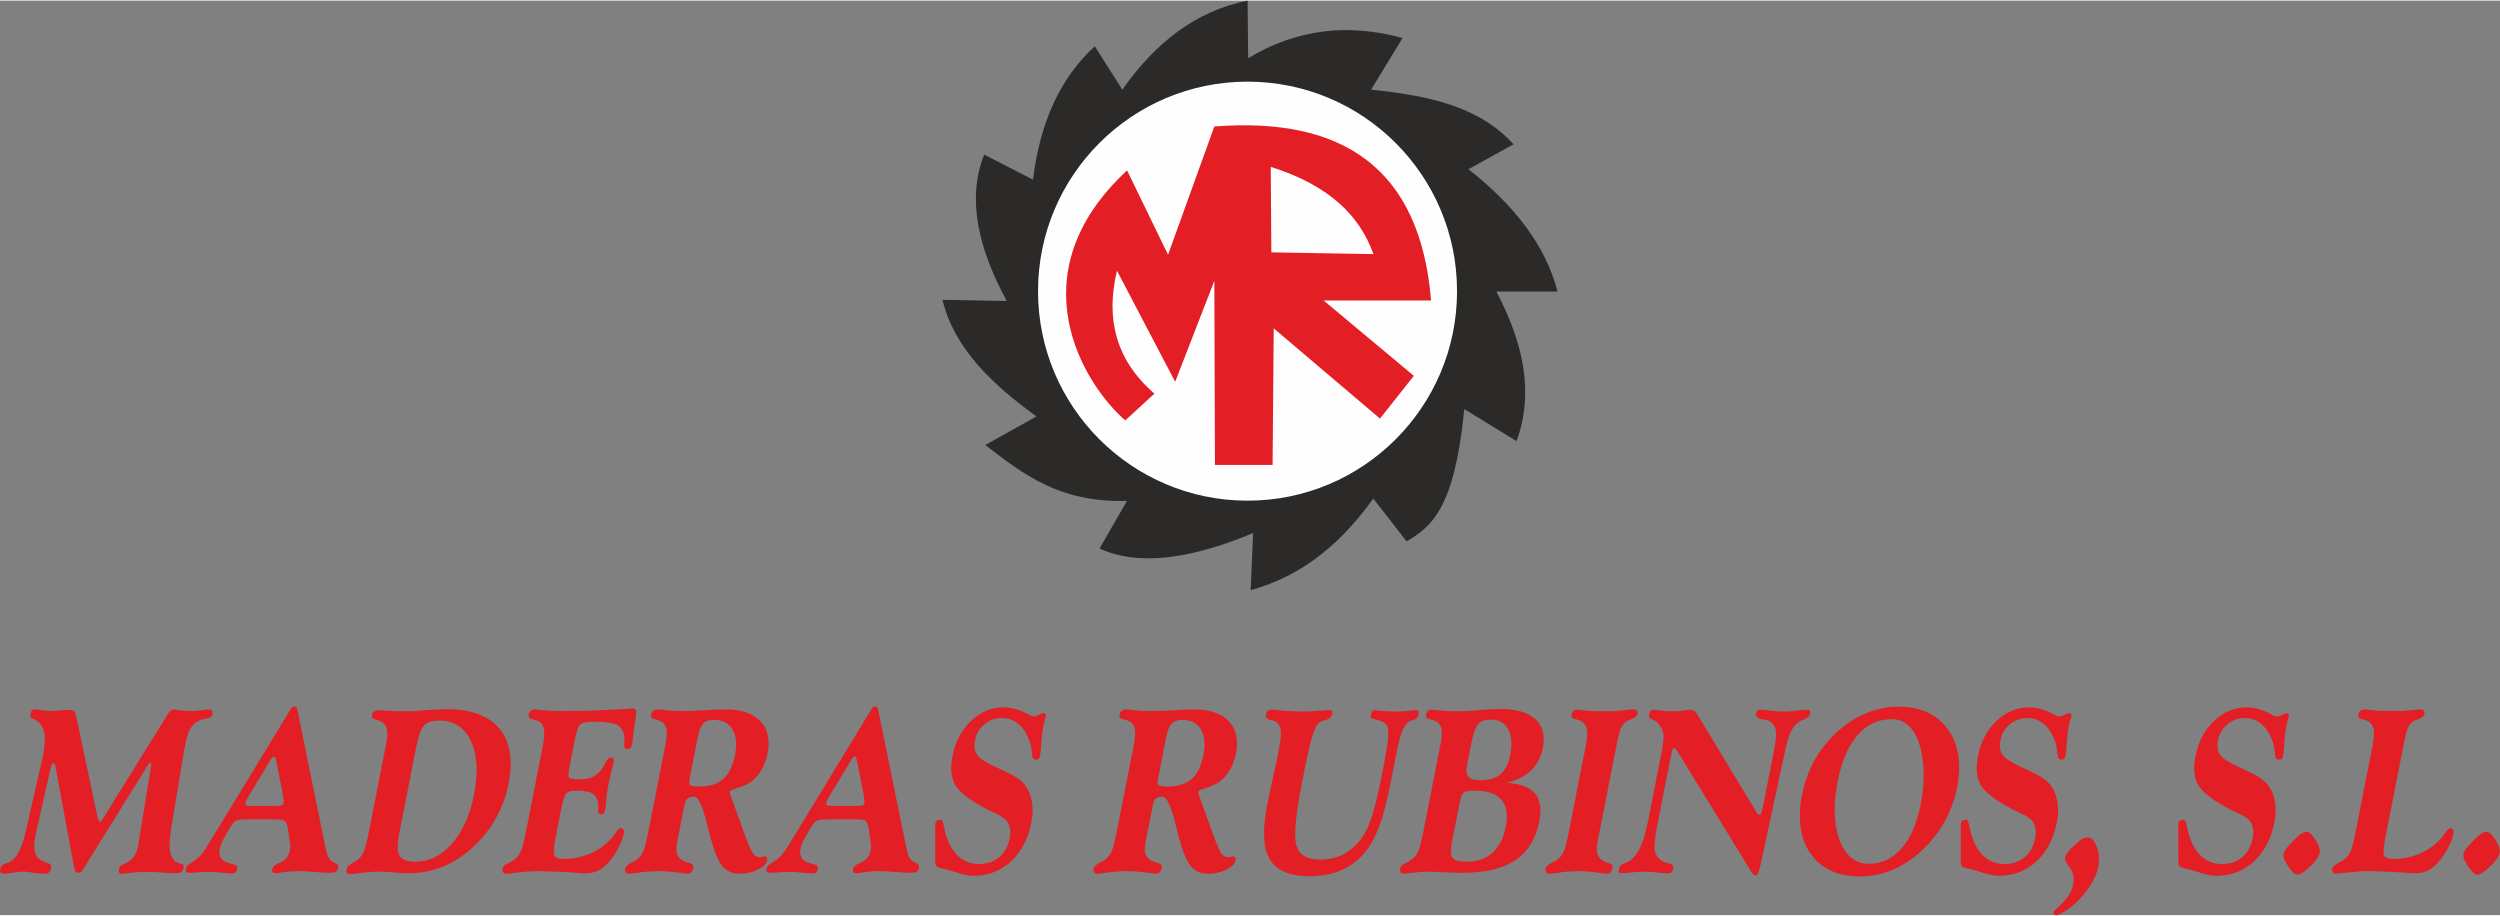 <?xml version="1.0" encoding="UTF-8"?>
<!DOCTYPE svg PUBLIC "-//W3C//DTD SVG 1.1//EN" "http://www.w3.org/Graphics/SVG/1.1/DTD/svg11.dtd">
<!-- Creator: CorelDRAW X8 -->
<svg xmlns="http://www.w3.org/2000/svg" xml:space="preserve" width="273px" height="100px" version="1.1" style="shape-rendering:geometricPrecision; text-rendering:geometricPrecision; image-rendering:optimizeQuality; fill-rule:evenodd; clip-rule:evenodd"
viewBox="0 0 177688 64999"
 xmlns:xlink="http://www.w3.org/1999/xlink">
 <rect x="0" y="0" width="177688" height="64999" fill="#808080" stroke="none"/>
 <defs>
  <style type="text/css">
   <![CDATA[
    .fil1 {fill:#FEFEFE}
    .fil0 {fill:#2B2A29}
    .fil2 {fill:#E31E24}
    .fil3 {fill:#E31E24;fill-rule:nonzero}
   ]]>
  </style>
 </defs>
 <g id="Capa_x0020_1">
  <g id="_2697056252064">
   <path class="fil0" d="M79769 6330c2335,-3323 5219,-5595 8904,-6330 14,1364 28,2729 42,4093 3483,-2103 7151,-2482 10972,-1434 -746,1223 -1491,2447 -2237,3671 3885,404 7599,1105 10128,3882 -1070,591 -2139,1181 -3207,1772 3217,2528 5475,5377 6329,8693 -1449,0 -2897,0 -4346,0 1857,3545 2729,7089 1435,10634 -1238,-760 -2476,-1519 -3714,-2279 -696,7160 -2382,8377 -4101,9403 -789,-1015 -1579,-2030 -2368,-3045 -2777,3880 -5710,5671 -8712,6513 56,-1354 113,-2707 169,-4060 -4652,1945 -8289,2312 -10911,1099 649,-1127 1297,-2255 1946,-3383 -4850,132 -7433,-1946 -10066,-3975 1213,-677 2425,-1353 3637,-2030 -3188,-2306 -5859,-4857 -6682,-8289 1523,28 3045,56 4568,85 -2014,-3723 -2856,-7244 -1607,-10404 1156,592 2312,1184 3468,1776 514,-4110 1971,-7276 4398,-9473 652,1027 1304,2054 1955,3081z"/>
   <circle class="fil1" cx="88669" cy="20650" r="14891"/>
   <path class="fil2" d="M86352 32999l4097 0 81 -9706 7553 6414 2405 -3038 -6414 -5359 7639 0c-776,-9423 -6300,-13069 -15403,-12364l-3291 9115c-971,-1998 -1942,-3995 -2912,-5992 -8027,7432 -2982,15315 -127,17765l2068 -1899c-2799,-2433 -3460,-5401 -2658,-8735l4135 7891 2785 -7174 42 13082zm4009 -15107c-14,-2026 -28,-4051 -42,-6077 4218,1329 6345,3524 7300,6203 -2419,-42 -4839,-84 -7258,-126z"/>
  </g>
  <path class="fil3" d="M1838 59019l1064 -4665c21,-85 44,-175 65,-268 20,-94 48,-233 84,-414 111,-568 156,-1014 134,-1338 -22,-323 -107,-600 -252,-830 -106,-181 -278,-324 -519,-425 -9,0 -13,-3 -12,-8l-14 0c-8,-11 -16,-17 -26,-17 -112,-38 -177,-82 -194,-131 -16,-52 -12,-135 11,-247 23,-118 54,-194 96,-236 39,-41 107,-60 201,-60 98,0 254,19 470,60 14,0 26,0 36,0 35,6 98,14 184,25 197,19 345,30 448,30 150,0 353,-13 609,-38 90,-6 155,-11 192,-17 9,0 24,0 43,0 223,-19 383,-30 481,-30 160,0 270,36 337,110 64,71 130,271 194,600l1453 6879c31,129 59,222 86,277 24,58 55,85 88,85 31,0 73,-27 122,-85 47,-55 114,-156 198,-301l4547 -7318c72,-99 141,-170 207,-214 66,-41 146,-63 239,-63 5,0 28,6 71,17 44,8 83,13 119,13 169,30 322,52 465,66 141,14 288,19 436,19 141,0 282,-5 428,-16 142,-8 313,-28 509,-52 92,-17 173,-28 246,-36 71,-8 134,-11 191,-11 111,6 182,33 210,85 31,49 32,143 5,277 -30,153 -161,249 -392,280l-7 0c-141,16 -263,41 -363,74 -99,30 -197,79 -293,142 -227,134 -406,318 -533,551 -128,233 -239,592 -335,1080l-87 441 -896 5405c-119,748 -156,1302 -109,1658 47,356 179,627 401,814 59,49 163,93 310,137 8,5 15,8 19,8 121,27 197,58 228,93 29,33 38,85 24,156 -33,170 -90,288 -166,349 -77,62 -221,93 -432,93 -107,0 -294,-9 -561,-25 -52,0 -95,-3 -125,-8 -263,-22 -496,-39 -704,-50 -208,-10 -412,-16 -613,-16 -385,0 -822,27 -1320,82 -67,11 -113,17 -135,17 -34,5 -78,11 -130,16 -95,11 -155,17 -177,17 -122,0 -198,-25 -230,-72 -28,-49 -31,-145 -2,-290 13,-69 44,-129 92,-176 47,-49 142,-107 284,-169 10,-6 29,-14 55,-25 138,-58 246,-121 323,-184 165,-123 291,-266 383,-430 90,-165 161,-381 215,-655 12,-63 31,-170 55,-318 24,-145 46,-269 65,-365 -2,-16 -1,-35 1,-57 2,-19 9,-55 19,-104l765 -4679c19,-145 29,-244 29,-293 1,-52 -6,-77 -25,-77 -34,0 -70,17 -109,52 -40,36 -81,85 -120,148l-4525 7283c-8,13 -15,27 -19,35 -4,8 -13,17 -29,28 -73,123 -131,202 -175,232 -47,33 -108,50 -182,50 -79,0 -139,-19 -181,-60 -40,-42 -76,-137 -107,-285 2,-12 2,-22 1,-31 0,-8 -6,-19 -16,-35l-1324 -7167c-15,-72 -35,-126 -58,-170 -25,-44 -54,-63 -85,-63 -35,5 -68,41 -102,107 -35,68 -70,169 -107,309l-1019 4536 -41 208c-72,365 -99,672 -79,921 19,247 86,453 204,614 87,129 258,241 514,337 24,11 44,20 58,22 13,6 31,14 51,22 22,8 54,17 92,28 131,49 212,101 244,156 29,58 34,142 12,255 -26,134 -73,227 -144,282 -67,52 -178,80 -333,80 -191,0 -445,-22 -763,-66 -52,-6 -91,-11 -124,-17 -9,0 -25,-2 -46,-8 -226,-38 -385,-57 -480,-57 -153,0 -310,8 -469,24 -160,17 -330,41 -509,74 -86,17 -170,28 -250,36 -83,8 -156,14 -220,14 -122,0 -203,-28 -239,-85 -39,-55 -44,-154 -16,-294 31,-159 162,-279 393,-361l7 0c93,-22 172,-47 238,-80 69,-33 131,-71 194,-121 210,-172 394,-427 555,-770 160,-342 303,-786 423,-1326z"/>
  <path id="1" class="fil3" d="M17857 57237l1751 0c186,0 320,-13 403,-43 84,-31 133,-80 146,-148 10,-50 8,-127 0,-231 -11,-104 -27,-227 -50,-364l-499 -2524c-9,-63 -28,-115 -54,-154 -24,-35 -54,-55 -87,-55 -28,0 -61,20 -98,61 -39,41 -84,101 -140,189l-1628 2691c-43,74 -79,145 -108,208 -29,66 -47,118 -55,162 -15,74 10,129 73,159 63,33 179,49 346,49zm-3018 2681l5759 -9456c60,-112 115,-189 165,-233 51,-41 103,-63 160,-63 65,0 114,20 142,58 31,36 58,118 85,247l1995 9776c49,246 110,446 184,605 74,159 155,258 239,302 28,16 56,33 82,46 23,17 46,33 66,50 160,63 258,123 295,178 35,52 44,126 26,217 -25,128 -78,219 -160,268 -84,52 -232,77 -447,77 -148,0 -300,-6 -456,-14 -154,-8 -316,-19 -485,-36 -317,-27 -571,-46 -765,-54 -194,-9 -383,-11 -567,-11 -222,0 -438,8 -647,27 -209,19 -421,49 -634,88 -25,5 -57,11 -94,16 -85,11 -144,17 -173,17 -102,0 -173,-28 -218,-77 -43,-52 -54,-126 -36,-222 31,-153 156,-282 377,-384l13 -8c25,-5 51,-14 79,-25 29,-11 73,-30 133,-57 185,-102 328,-222 432,-362 106,-137 177,-301 213,-488 15,-77 23,-151 25,-222 4,-71 -1,-164 -10,-277l-151 -1052c-41,-266 -109,-444 -204,-529 -96,-85 -319,-129 -675,-129l-2106 0c-368,0 -617,41 -745,121 -125,79 -254,233 -384,457l-477 836c-59,107 -110,217 -153,329 -44,113 -76,228 -99,346 -47,238 -30,441 52,605 81,162 226,285 435,365 60,22 134,46 225,71 88,28 135,41 145,41 183,39 294,82 334,132 38,52 49,129 29,230 -23,118 -63,200 -115,247 -54,43 -140,68 -262,68 -79,0 -169,-5 -267,-14 -99,-8 -202,-19 -311,-35 -239,-22 -456,-39 -652,-50 -196,-10 -391,-16 -582,-16 -181,0 -415,14 -700,41 -56,6 -100,8 -129,8 -40,0 -100,3 -175,9 -75,5 -129,8 -155,8 -126,0 -210,-22 -255,-63 -42,-44 -53,-118 -33,-219 16,-85 50,-157 97,-217 50,-58 134,-123 255,-192 11,-5 22,-11 30,-16 6,-6 20,-17 37,-33 226,-129 420,-277 585,-447 162,-167 357,-441 582,-822 1,-6 5,-14 10,-25 7,-11 18,-22 36,-38z"/>
  <path id="2" class="fil3" d="M28397 59079c-170,864 -167,1431 8,1708 172,277 554,413 1141,413 972,0 1833,-430 2585,-1288 752,-860 1269,-2009 1553,-3450 314,-1595 241,-2875 -216,-3843 -459,-967 -1222,-1450 -2289,-1450 -468,0 -811,116 -1031,348 -220,234 -405,721 -550,1459l-1201 6103zm-2240 315l1296 -6586c78,-397 97,-710 59,-940 -39,-230 -140,-416 -309,-556 -70,-69 -202,-126 -393,-175 -14,0 -21,0 -26,0 -4,-6 -8,-9 -13,-9 -258,-57 -370,-183 -332,-372 19,-96 69,-173 151,-236 81,-60 183,-91 305,-91 43,0 80,3 112,9 35,5 66,5 95,5 40,6 105,11 193,17 556,35 1066,52 1527,52 225,0 457,-6 701,-20 242,-13 509,-35 799,-65l36 0c629,-41 1096,-63 1405,-63 1724,0 2970,460 3734,1384 767,923 983,2228 651,3916 -161,814 -440,1590 -836,2327 -398,740 -893,1398 -1487,1976 -708,696 -1457,1212 -2251,1549 -795,337 -1657,507 -2586,507 -124,0 -295,-9 -509,-22 -215,-14 -357,-22 -425,-28 -293,-27 -514,-46 -658,-55 -146,-8 -284,-10 -415,-10 -456,0 -988,41 -1591,123 -35,5 -54,8 -64,8 -96,17 -182,27 -253,36 -71,8 -132,13 -177,13 -112,0 -190,-30 -231,-87 -43,-61 -52,-151 -27,-274 16,-82 51,-154 104,-214 55,-63 163,-140 327,-230 81,-39 159,-80 227,-124 72,-46 131,-93 183,-142 162,-156 293,-348 391,-578 101,-231 195,-579 287,-1045z"/>
  <path id="3" class="fil3" d="M37372 59115l1193 -6060c94,-480 134,-841 118,-1088 -14,-244 -81,-438 -203,-584 -60,-68 -130,-126 -210,-167 -80,-44 -208,-85 -381,-129 -18,-5 -38,-11 -64,-16 -25,-6 -68,-17 -129,-33 -42,-16 -78,-55 -104,-118 -23,-60 -29,-129 -16,-197 20,-102 70,-184 149,-247 82,-63 179,-96 296,-96 29,0 55,0 81,3 26,3 53,8 83,14 306,35 597,60 876,76 277,14 561,22 855,22 1562,0 3096,-52 4600,-156l56 -8c81,0 163,-3 250,-9 89,-5 138,-8 147,-8 195,6 276,140 249,400 -1,6 -2,9 -2,9l-14 71 -221 1620c2,16 3,35 1,57 -2,19 -7,47 -13,80 -10,46 -18,101 -24,159 -8,60 -13,98 -16,112 -28,145 -69,244 -119,293 -54,52 -137,77 -254,77 -74,0 -127,-25 -155,-77 -26,-49 -38,-170 -35,-356 1,-5 3,-14 5,-25 13,-148 13,-271 3,-367 -35,-417 -197,-707 -485,-871 -291,-162 -847,-244 -1671,-244 -509,0 -832,63 -972,191 -140,129 -261,453 -363,971l-432 2195c-69,348 -66,556 3,630 69,72 332,107 788,107 349,0 644,-57 887,-172 242,-115 454,-296 640,-549 58,-84 130,-208 211,-369 15,-25 26,-47 34,-64l12 -24c122,-244 249,-368 381,-368 98,0 161,31 190,88 31,60 34,156 8,291 -18,90 -56,244 -113,463 -14,44 -22,77 -27,99 -54,202 -96,381 -128,531 -33,154 -64,299 -91,439 -50,252 -88,496 -122,737 -30,241 -51,480 -66,715 -1,28 -4,58 -12,96 -10,124 -17,198 -23,225 -25,129 -60,219 -105,269 -46,52 -111,76 -194,76 -93,0 -156,-24 -189,-71 -31,-49 -37,-164 -16,-345 -1,-22 1,-55 5,-96 1,-151 -4,-263 -17,-337 -67,-307 -211,-521 -435,-644 -227,-124 -604,-184 -1134,-184 -327,0 -551,58 -674,173 -123,115 -236,436 -339,959l-435 2206c-134,683 -162,1105 -82,1269 80,162 291,244 630,244 659,0 1264,-112 1814,-334 552,-222 1056,-562 1509,-1017 97,-96 211,-236 340,-417 25,-33 43,-60 56,-82 79,-134 144,-222 199,-268 57,-47 116,-69 181,-69 83,0 143,36 176,110 36,71 40,172 15,301 -46,236 -132,488 -255,759 -122,269 -275,540 -459,806 -301,436 -606,748 -916,940 -310,195 -664,291 -1060,291 -107,0 -235,-6 -384,-14 -151,-8 -317,-19 -495,-36 -82,-5 -212,-13 -394,-24 -857,-50 -1571,-74 -2144,-74 -456,0 -1009,41 -1653,123 -54,6 -90,8 -107,8 -106,17 -203,28 -291,36 -87,8 -162,14 -222,14 -79,0 -144,-36 -190,-105 -46,-71 -61,-150 -43,-241 16,-82 54,-153 117,-219 60,-63 183,-140 362,-225 145,-68 258,-137 347,-200 87,-66 163,-134 230,-208 125,-140 228,-324 311,-551 81,-227 178,-625 290,-1192z"/>
  <path id="4" class="fil3" d="M49601 52323l-602 3059c-39,197 -16,326 65,386 82,58 300,88 661,88 716,0 1277,-178 1681,-534 402,-357 681,-921 833,-1697 151,-765 90,-1376 -182,-1828 -272,-452 -712,-677 -1316,-677 -337,0 -589,88 -756,261 -166,175 -294,487 -384,942zm-3529 6792l1191 -6052c98,-499 140,-869 123,-1110 -15,-238 -80,-430 -198,-570 -110,-123 -298,-219 -565,-287 -9,0 -16,-3 -19,-9l-208 -49c-47,-16 -83,-52 -107,-112 -24,-58 -28,-126 -13,-201 21,-106 74,-191 157,-252 87,-63 193,-93 324,-93 14,0 50,3 106,8 59,6 113,9 163,9 195,30 429,54 700,71 271,19 568,27 883,27 225,0 467,-5 725,-16 259,-8 595,-28 1006,-52 220,-17 437,-28 647,-36 209,-8 408,-11 599,-11 1115,0 1937,280 2464,839 528,559 694,1326 503,2299 -102,521 -290,976 -563,1371 -274,394 -599,674 -970,838 -196,85 -427,178 -699,274 -31,11 -52,20 -67,25 -138,36 -236,69 -289,99 -56,30 -86,60 -93,93 -6,33 0,85 22,156 21,74 63,192 123,359l937 2590c250,696 444,1129 577,1305 133,172 293,260 474,260 26,0 60,-3 95,-8 37,-6 74,-14 115,-25 39,-16 67,-27 85,-30 17,-3 31,-3 45,-3 72,0 121,28 154,80 30,55 37,126 19,219 -47,241 -267,458 -655,649 -391,190 -825,286 -1308,286 -509,0 -911,-179 -1211,-535 -297,-356 -590,-1066 -875,-2127 -28,-139 -62,-279 -98,-424 -39,-146 -85,-321 -142,-530 0,0 0,-2 1,-8 -310,-1236 -609,-1852 -893,-1852 -215,0 -372,43 -473,131 -101,88 -179,269 -233,543l-472 2398c-82,416 -105,715 -68,891 39,178 132,334 282,474 95,85 249,162 466,225 9,5 15,8 20,8 199,55 324,112 374,173 53,62 67,148 46,254 -20,102 -68,190 -148,266 -77,74 -158,113 -242,113 -55,0 -121,-6 -195,-14 -78,-8 -161,-19 -256,-36 -19,0 -56,-5 -109,-16 -582,-77 -1095,-115 -1539,-115 -270,0 -537,11 -804,33 -265,22 -532,54 -796,98 -110,17 -211,28 -298,36 -88,8 -165,14 -230,14 -79,0 -141,-36 -190,-105 -45,-71 -61,-150 -43,-241 30,-151 184,-301 459,-452l16 -8c128,-55 235,-112 325,-178 91,-63 169,-135 243,-217 120,-137 222,-315 302,-529 83,-214 181,-619 298,-1211z"/>
  <path id="5" class="fil3" d="M59137 57237l1751 0c186,0 320,-13 402,-43 85,-31 133,-80 146,-148 10,-50 8,-127 0,-231 -10,-104 -27,-227 -50,-364l-499 -2524c-9,-63 -27,-115 -53,-154 -24,-35 -54,-55 -87,-55 -29,0 -62,20 -98,61 -39,41 -85,101 -140,189l-1628 2691c-44,74 -79,145 -108,208 -30,66 -47,118 -56,162 -14,74 11,129 74,159 63,33 179,49 346,49zm-3018 2681l5758 -9456c60,-112 116,-189 165,-233 51,-41 103,-63 161,-63 64,0 113,20 141,58 32,36 58,118 85,247l1995 9776c50,246 111,446 184,605 74,159 155,258 240,302 27,16 55,33 81,46 23,17 46,33 67,50 159,63 257,123 294,178 35,52 45,126 27,217 -25,128 -79,219 -160,268 -85,52 -233,77 -448,77 -148,0 -299,-6 -456,-14 -153,-8 -316,-19 -485,-36 -316,-27 -570,-46 -765,-54 -194,-9 -382,-11 -566,-11 -222,0 -439,8 -648,27 -209,19 -420,49 -633,88 -25,5 -57,11 -94,16 -86,11 -144,17 -173,17 -103,0 -174,-28 -219,-77 -42,-52 -54,-126 -35,-222 30,-153 156,-282 376,-384l14 -8c25,-5 50,-14 79,-25 28,-11 73,-30 133,-57 185,-102 328,-222 432,-362 105,-137 176,-301 213,-488 15,-77 22,-151 24,-222 5,-71 -1,-164 -10,-277l-151 -1052c-41,-266 -108,-444 -204,-529 -95,-85 -318,-129 -674,-129l-2106 0c-368,0 -617,41 -745,121 -126,79 -254,233 -384,457l-478 836c-59,107 -109,217 -153,329 -43,113 -75,228 -99,346 -47,238 -29,441 53,605 80,162 226,285 435,365 60,22 134,46 224,71 88,28 136,41 145,41 184,39 294,82 335,132 37,52 49,129 29,230 -24,118 -64,200 -116,247 -54,43 -140,68 -262,68 -79,0 -168,-5 -267,-14 -99,-8 -202,-19 -310,-35 -240,-22 -456,-39 -652,-50 -196,-10 -391,-16 -582,-16 -182,0 -416,14 -701,41 -56,6 -99,8 -128,8 -41,0 -101,3 -176,9 -75,5 -128,8 -154,8 -127,0 -211,-22 -255,-63 -42,-44 -54,-118 -34,-219 17,-85 50,-157 98,-217 49,-58 134,-123 255,-192 11,-5 21,-11 29,-16 6,-6 20,-17 38,-33 226,-129 420,-277 585,-447 161,-167 356,-441 582,-822 1,-6 5,-14 9,-25 7,-11 19,-22 37,-38z"/>
  <path id="6" class="fil3" d="M66475 61077l0 -2162c5,-22 7,-44 7,-69 0,-24 -3,-57 -9,-101 0,-47 1,-102 3,-159 2,-60 7,-113 17,-162 11,-58 52,-107 116,-142 65,-39 146,-58 239,-58 57,0 100,25 129,71 31,50 66,173 106,370 -2,11 0,28 5,50 67,326 143,608 232,844 218,592 519,1044 903,1348 382,304 832,458 1350,458 583,0 1066,-162 1447,-482 383,-321 633,-779 750,-1374 42,-213 51,-416 23,-605 -24,-192 -80,-357 -162,-496 -126,-225 -431,-444 -922,-658 -13,-6 -24,-11 -37,-16 -59,-39 -146,-83 -261,-132 -116,-52 -191,-85 -226,-102 -1229,-646 -1990,-1230 -2290,-1745 -299,-518 -365,-1206 -195,-2070 200,-1016 638,-1847 1316,-2488 676,-644 1449,-965 2316,-965 513,0 1051,143 1616,428 33,16 57,24 70,30 9,5 22,14 39,24 196,107 331,162 400,162 112,0 265,-47 454,-137 16,-5 29,-11 37,-16 43,-25 83,-47 122,-61 36,-13 68,-19 90,-19 71,0 120,19 150,61 28,41 36,98 21,172 -9,44 -15,80 -23,107 -9,30 -19,58 -29,85 -22,66 -40,132 -60,206 -18,71 -36,148 -51,227 -42,208 -77,425 -104,647 -27,222 -50,482 -65,781 -9,156 -17,293 -29,411 -10,115 -27,222 -44,312 -23,113 -54,190 -96,234 -40,41 -106,62 -194,62 -93,0 -162,-30 -208,-87 -43,-61 -75,-200 -90,-425 -2,-16 -6,-47 -12,-88 -24,-230 -57,-411 -96,-540 -183,-586 -448,-1038 -797,-1351 -350,-312 -763,-468 -1238,-468 -456,0 -866,150 -1225,449 -360,299 -584,672 -671,1116 -85,427 -38,772 139,1038 175,266 627,562 1355,894 17,11 36,22 61,33 24,11 55,22 93,32 642,294 1087,524 1329,686 243,164 436,337 577,518 248,328 412,720 489,1178 79,458 67,948 -36,1472 -231,1173 -717,2099 -1457,2779 -741,680 -1634,1020 -2685,1020 -308,0 -741,-91 -1303,-272 -31,-11 -56,-19 -71,-24 -50,-17 -122,-39 -220,-64 -295,-90 -521,-153 -685,-183 -188,-38 -304,-93 -348,-162 -46,-68 -66,-211 -62,-422z"/>
  <path id="7" class="fil3" d="M82894 52323l-602 3059c-38,197 -16,326 65,386 82,58 300,88 661,88 717,0 1277,-178 1681,-534 403,-357 681,-921 834,-1697 150,-765 89,-1376 -183,-1828 -271,-452 -712,-677 -1316,-677 -337,0 -588,88 -756,261 -166,175 -294,487 -384,942zm-3529 6792l1191 -6052c99,-499 140,-869 123,-1110 -15,-238 -80,-430 -198,-570 -110,-123 -298,-219 -564,-287 -10,0 -16,-3 -20,-9l-208 -49c-47,-16 -83,-52 -106,-112 -25,-58 -28,-126 -14,-201 21,-106 74,-191 157,-252 87,-63 193,-93 324,-93 15,0 50,3 106,8 59,6 113,9 163,9 195,30 429,54 700,71 271,19 568,27 883,27 225,0 467,-5 725,-16 259,-8 595,-28 1006,-52 221,-17 438,-28 647,-36 209,-8 408,-11 599,-11 1116,0 1937,280 2465,839 527,559 694,1326 502,2299 -102,521 -290,976 -563,1371 -274,394 -599,674 -970,838 -196,85 -427,178 -699,274 -31,11 -51,20 -67,25 -138,36 -235,69 -289,99 -56,30 -86,60 -92,93 -7,33 0,85 21,156 22,74 63,192 123,359l938 2590c250,696 444,1129 576,1305 134,172 293,260 475,260 26,0 60,-3 94,-8 37,-6 75,-14 115,-25 39,-16 67,-27 85,-30 17,-3 31,-3 46,-3 71,0 121,28 153,80 30,55 38,126 19,219 -47,241 -266,458 -655,649 -391,190 -825,286 -1308,286 -508,0 -910,-179 -1210,-535 -298,-356 -591,-1066 -876,-2127 -28,-139 -62,-279 -98,-424 -38,-146 -85,-321 -142,-530 0,0 1,-2 2,-8 -311,-1236 -610,-1852 -894,-1852 -215,0 -372,43 -473,131 -101,88 -179,269 -233,543l-472 2398c-82,416 -105,715 -68,891 39,178 132,334 282,474 95,85 250,162 466,225 9,5 16,8 20,8 200,55 325,112 375,173 52,62 66,148 45,254 -20,102 -68,190 -148,266 -76,74 -158,113 -242,113 -55,0 -120,-6 -195,-14 -77,-8 -161,-19 -256,-36 -19,0 -56,-5 -109,-16 -582,-77 -1095,-115 -1539,-115 -270,0 -537,11 -804,33 -265,22 -531,54 -796,98 -110,17 -210,28 -298,36 -88,8 -165,14 -230,14 -78,0 -140,-36 -189,-105 -46,-71 -61,-150 -44,-241 30,-151 184,-301 460,-452l16 -8c128,-55 234,-112 324,-178 91,-63 170,-135 243,-217 120,-137 222,-315 302,-529 83,-214 182,-619 298,-1211z"/>
  <path id="8" class="fil3" d="M90078 57089c46,-230 96,-474 152,-731 55,-258 133,-620 236,-1091 106,-466 181,-812 228,-1036 46,-225 88,-436 125,-628l62 -312c137,-696 189,-1171 158,-1420 -33,-249 -144,-449 -330,-606 -53,-33 -115,-60 -182,-85 -69,-24 -145,-38 -232,-43 -4,-6 -8,-9 -13,-9 -239,-57 -341,-183 -304,-372 27,-140 70,-233 125,-283 58,-52 156,-76 294,-76 67,0 145,2 237,11 92,8 194,19 308,35 23,6 55,11 102,17 559,46 1033,68 1419,68 244,0 484,-5 720,-16 238,-9 473,-25 706,-44 32,-6 79,-11 135,-17 193,-13 324,-22 389,-22 140,0 227,22 257,63 32,44 36,121 14,231 -38,197 -191,331 -457,405l-9 9c-153,38 -263,74 -335,112 -69,38 -134,88 -192,153 -150,143 -300,469 -447,971 -149,504 -383,1570 -703,3198 -461,2343 -591,3840 -393,4497 200,656 754,984 1664,984 540,0 1023,-90 1447,-268 425,-181 822,-463 1192,-850 368,-378 681,-912 938,-1598 257,-685 551,-1874 884,-3568 266,-1354 401,-2234 404,-2634 2,-403 -81,-660 -249,-773 -104,-68 -207,-126 -314,-167 -106,-44 -237,-82 -393,-112 -19,0 -28,-3 -33,-6 -4,-3 -9,-3 -13,-3 -136,-27 -213,-60 -231,-101 -21,-38 -20,-120 6,-249 23,-115 55,-195 98,-233 44,-41 115,-61 217,-61 29,0 85,9 171,22 32,6 60,11 80,17 162,14 350,27 570,41 219,14 450,19 691,19 181,0 359,-5 533,-16 174,-9 347,-25 513,-44 30,-6 66,-11 115,-17 106,-13 174,-22 208,-22 93,0 150,25 176,77 26,50 25,137 0,266 -36,184 -158,304 -364,356l-14 9c-58,5 -113,19 -165,41 -54,19 -103,49 -154,87 -313,198 -580,825 -802,1880 -3,17 -7,33 -10,50l-31 159 -198 1006 -164 836c-234,1186 -442,2088 -628,2705 -184,616 -391,1156 -623,1622 -450,894 -1061,1568 -1829,2026 -771,457 -1683,687 -2736,687 -1428,0 -2378,-402 -2853,-1205 -475,-803 -532,-2116 -173,-3942z"/>
  <path id="9" class="fil3" d="M103744 57026l-550 2793c-115,584 -95,959 57,1129 154,167 495,252 1023,252 731,0 1334,-210 1804,-633 470,-425 783,-1033 940,-1830 167,-850 70,-1494 -296,-1930 -363,-436 -982,-655 -1853,-655 -449,0 -728,44 -838,132 -111,90 -207,337 -287,742zm851 -4325l-320 1629c-79,400 -46,682 99,841 145,162 433,241 863,241 601,0 1071,-142 1410,-430 338,-285 567,-732 687,-1343 152,-776 107,-1392 -135,-1850 -245,-458 -649,-685 -1212,-685 -416,0 -717,98 -909,296 -190,200 -351,633 -483,1301zm-3440 6414l1191 -6054c98,-497 140,-867 127,-1108 -12,-241 -77,-430 -195,-570 -110,-123 -299,-219 -564,-287 -10,0 -17,-3 -20,-9l-215 -49c-42,-16 -78,-55 -104,-115 -23,-63 -30,-129 -16,-198 16,-85 60,-161 133,-227 71,-69 144,-101 218,-101 43,0 77,0 102,2 24,3 49,9 76,14 316,36 626,60 931,77 303,13 624,22 961,22 186,0 385,-6 600,-20 215,-13 461,-35 737,-65 74,0 188,-9 341,-25 523,-35 921,-55 1191,-55 1129,0 1956,241 2482,726 523,486 700,1163 528,2037 -130,658 -406,1189 -831,1600 -427,409 -1008,705 -1746,886 969,54 1641,304 2019,751 374,449 476,1112 301,1998 -244,1241 -812,2159 -1700,2754 -888,595 -2138,891 -3746,891 -355,0 -800,-11 -1338,-33 -131,-11 -226,-17 -283,-17 -29,0 -71,-2 -132,-8 -238,-16 -401,-24 -492,-24 -265,0 -525,8 -777,27 -254,19 -518,49 -791,88 -34,5 -78,11 -137,16 -126,11 -213,17 -261,17 -79,0 -143,-36 -190,-105 -45,-71 -61,-150 -43,-241 18,-93 57,-170 120,-235 61,-64 183,-140 362,-225l32 -17c248,-128 425,-255 528,-378 122,-142 225,-326 306,-545 84,-219 181,-620 295,-1195z"/>
  <path id="10" class="fil3" d="M111500 59115l1192 -6054c94,-480 133,-845 117,-1091 -16,-247 -85,-441 -207,-587 -101,-118 -276,-214 -522,-287 -26,-12 -46,-20 -59,-25 -24,0 -46,0 -69,-3 -23,-3 -64,-14 -128,-30 -47,-16 -83,-52 -107,-112 -24,-58 -28,-126 -13,-201 18,-90 62,-167 130,-233 70,-63 143,-95 221,-95 34,0 63,0 88,2 26,3 51,9 79,14 291,36 590,60 895,77 305,13 628,22 970,22 284,0 563,-9 836,-28 276,-16 549,-46 825,-87 14,0 43,-3 92,-9 125,-16 203,-24 237,-24 114,0 201,30 254,87 53,61 71,140 51,242 -30,150 -174,276 -433,378l-14 0c-6,5 -17,11 -32,16 -179,63 -308,132 -383,200 -136,118 -240,258 -317,422 -78,162 -162,483 -256,960l-1359 6904c-87,444 -114,762 -82,951 34,189 122,353 268,493 65,71 181,140 346,208 42,17 75,30 97,41 176,39 291,88 344,148 52,63 68,151 46,263 -21,107 -68,198 -137,269 -72,74 -145,110 -224,110 -57,0 -121,-6 -198,-14 -75,-8 -154,-19 -241,-36 -17,0 -50,-2 -97,-8 -566,-82 -1065,-123 -1492,-123 -277,0 -547,11 -816,33 -267,22 -534,54 -798,98 -111,17 -211,28 -298,36 -88,8 -165,14 -230,14 -79,0 -143,-36 -190,-105 -45,-71 -61,-150 -43,-241 16,-79 54,-153 117,-216 61,-66 180,-140 355,-225 145,-71 261,-137 350,-203 89,-63 167,-131 234,-208 121,-140 222,-315 303,-529 82,-214 181,-620 298,-1214z"/>
  <path id="11" class="fil3" d="M118116 53326c114,-583 149,-1000 101,-1255 -48,-255 -174,-488 -373,-702 -50,-60 -104,-112 -166,-153 -63,-44 -143,-85 -242,-129 -114,-49 -186,-96 -214,-139 -24,-47 -31,-110 -15,-190 25,-128 65,-222 114,-276 52,-58 129,-85 232,-85 2,0 32,5 88,16 53,8 102,14 143,14 199,30 388,52 567,65 179,14 364,20 548,20 150,0 297,-6 440,-17 142,-8 292,-27 447,-52 41,0 105,-8 187,-25 81,-13 135,-21 164,-21 186,0 327,74 424,222 8,11 11,16 15,21l34 50 4241 7013c25,52 58,94 95,121 36,25 77,38 117,38 48,0 85,-30 117,-96 31,-63 68,-200 109,-408l777 -3949c143,-724 194,-1225 156,-1508 -38,-279 -159,-490 -365,-630 -64,-52 -140,-93 -227,-121 -89,-24 -206,-46 -353,-63 -3,0 -8,0 -12,0 -342,-74 -490,-216 -449,-425 19,-96 53,-164 107,-205 51,-41 134,-60 246,-60 98,0 174,2 230,8 54,5 108,11 163,22 39,5 102,13 183,24 383,50 702,77 958,77 209,0 414,-8 616,-25 200,-13 409,-41 621,-76 27,0 68,-3 121,-9 142,-13 239,-21 291,-21 139,0 231,19 270,60 42,41 52,112 31,222 -34,170 -173,304 -416,400l-23 8c-19,11 -45,22 -76,33 -115,41 -200,82 -255,121 -249,170 -450,416 -604,737 -154,321 -300,820 -437,1494l-1719 7994c-54,247 -110,425 -166,538 -58,112 -118,167 -183,167 -93,0 -190,-88 -297,-263 -3,-6 -7,-11 -11,-17l-54 -79 -5210 -8486c-38,-63 -77,-115 -115,-156 -40,-38 -71,-60 -100,-60 -43,0 -79,35 -109,104 -31,71 -61,186 -92,345l-970 4931c-186,943 -254,1568 -204,1883 51,312 204,556 457,734 92,58 183,104 274,140 91,36 187,58 287,69 9,5 18,8 25,8 206,68 297,181 270,337 -26,134 -66,227 -122,282 -53,52 -137,80 -250,80 -107,0 -221,-6 -338,-14 -121,-8 -289,-25 -501,-52 -48,0 -161,-8 -342,-25 -180,-16 -324,-24 -432,-24 -341,0 -750,24 -1225,74 -25,5 -42,8 -52,8 -23,5 -54,8 -92,8 -161,16 -273,25 -333,25 -88,0 -144,-19 -167,-58 -24,-35 -24,-112 -2,-225 23,-112 59,-197 109,-260 48,-60 145,-115 290,-164 5,0 13,-3 24,-9 167,-63 298,-131 390,-200 293,-224 539,-564 738,-1019 199,-455 380,-1094 541,-1911l955 -4851z"/>
  <path id="12" class="fil3" d="M130628 55431c-340,1730 -299,3147 125,4257 422,1107 1120,1661 2090,1661 905,0 1677,-368 2317,-1105 639,-735 1089,-1776 1354,-3119 137,-696 208,-1373 211,-2031 3,-660 -59,-1263 -190,-1814 -160,-718 -419,-1266 -773,-1642 -355,-378 -786,-567 -1295,-567 -960,0 -1772,375 -2433,1129 -662,751 -1129,1828 -1406,3231zm1595 6822c-1590,0 -2763,-534 -3519,-1603 -758,-1067 -965,-2481 -619,-4235 137,-696 356,-1359 656,-1987 301,-630 676,-1200 1121,-1716 686,-803 1470,-1425 2352,-1866 882,-441 1781,-663 2700,-663 1581,0 2756,534 3527,1603 772,1066 990,2459 653,4172 -128,646 -335,1274 -619,1882 -285,609 -636,1168 -1055,1683 -729,888 -1538,1565 -2423,2031 -882,466 -1809,699 -2774,699z"/>
  <path id="13" class="fil3" d="M139361 61077l1 -2162c4,-22 6,-44 6,-69 0,-24 -3,-57 -9,-101 0,-47 1,-102 3,-159 2,-60 8,-113 17,-162 12,-58 52,-107 117,-142 65,-39 145,-58 238,-58 58,0 100,25 129,71 31,50 67,173 107,370 -3,11 -1,28 4,50 67,326 143,608 233,844 218,592 518,1044 902,1348 382,304 832,458 1350,458 583,0 1066,-162 1447,-482 383,-321 633,-779 750,-1374 42,-213 51,-416 24,-605 -24,-192 -80,-357 -163,-496 -125,-225 -431,-444 -921,-658 -13,-6 -24,-11 -37,-16 -60,-39 -147,-83 -261,-132 -117,-52 -191,-85 -226,-102 -1229,-646 -1991,-1230 -2291,-1745 -299,-518 -364,-1206 -194,-2070 200,-1016 638,-1847 1316,-2488 676,-644 1448,-965 2315,-965 514,0 1051,143 1616,428 33,16 58,24 71,30 8,5 21,14 38,24 196,107 331,162 400,162 113,0 265,-47 455,-137 15,-5 28,-11 36,-16 44,-25 84,-47 122,-61 36,-13 69,-19 90,-19 72,0 120,19 151,61 27,41 35,98 21,172 -9,44 -16,80 -24,107 -8,30 -18,58 -29,85 -22,66 -40,132 -59,206 -19,71 -36,148 -52,227 -41,208 -77,425 -104,647 -26,222 -49,482 -65,781 -9,156 -17,293 -28,411 -11,115 -27,222 -45,312 -22,113 -54,190 -96,234 -39,41 -106,62 -194,62 -93,0 -161,-30 -207,-87 -43,-61 -75,-200 -91,-425 -1,-16 -5,-47 -11,-88 -24,-230 -58,-411 -97,-540 -183,-586 -448,-1038 -797,-1351 -349,-312 -762,-468 -1238,-468 -456,0 -865,150 -1225,449 -360,299 -583,672 -671,1116 -84,427 -37,772 140,1038 174,266 627,562 1355,894 17,11 36,22 60,33 24,11 55,22 94,32 642,294 1086,524 1329,686 242,164 435,337 576,518 248,328 412,720 489,1178 80,458 67,948 -36,1472 -231,1173 -717,2099 -1457,2779 -740,680 -1634,1020 -2684,1020 -309,0 -742,-91 -1303,-272 -32,-11 -56,-19 -72,-24 -49,-17 -121,-39 -219,-64 -295,-90 -522,-153 -685,-183 -189,-38 -304,-93 -348,-162 -46,-68 -66,-211 -63,-422z"/>
  <path id="14" class="fil3" d="M147342 62848c48,-242 54,-455 20,-644 -35,-187 -115,-373 -241,-562 -17,-33 -35,-61 -56,-88 -19,-27 -54,-69 -106,-121 1,-5 2,-8 2,-8 -150,-197 -212,-367 -184,-507 23,-118 89,-249 200,-397 109,-145 260,-305 445,-469 230,-219 415,-370 558,-455 140,-82 275,-123 401,-123 261,0 476,219 645,655 170,436 203,923 96,1466 -80,406 -266,842 -560,1305 -294,463 -655,888 -1083,1280 -255,230 -516,424 -779,583 -264,157 -445,236 -543,236 -76,0 -130,-16 -161,-52 -34,-36 -42,-90 -28,-164 13,-66 79,-146 200,-241l8 0c23,-23 58,-53 104,-94 43,-38 79,-71 101,-90 294,-291 518,-554 667,-789 149,-236 246,-475 294,-721z"/>
  <path id="15" class="fil3" d="M154822 61077l0 -2162c5,-22 7,-44 7,-69 0,-24 -3,-57 -9,-101 0,-47 1,-102 3,-159 2,-60 7,-113 17,-162 12,-58 52,-107 117,-142 64,-39 145,-58 238,-58 57,0 100,25 129,71 31,50 66,173 106,370 -2,11 0,28 5,50 67,326 143,608 233,844 218,592 518,1044 902,1348 382,304 832,458 1350,458 583,0 1066,-162 1447,-482 383,-321 633,-779 750,-1374 42,-213 51,-416 24,-605 -25,-192 -81,-357 -163,-496 -125,-225 -431,-444 -921,-658 -14,-6 -24,-11 -38,-16 -59,-39 -146,-83 -260,-132 -117,-52 -192,-85 -226,-102 -1230,-646 -1991,-1230 -2291,-1745 -299,-518 -364,-1206 -194,-2070 200,-1016 638,-1847 1316,-2488 676,-644 1448,-965 2315,-965 514,0 1051,143 1616,428 33,16 58,24 71,30 8,5 21,14 38,24 196,107 331,162 400,162 113,0 265,-47 455,-137 15,-5 28,-11 36,-16 43,-25 84,-47 122,-61 36,-13 68,-19 90,-19 71,0 120,19 150,61 28,41 36,98 21,172 -8,44 -15,80 -23,107 -8,30 -19,58 -29,85 -22,66 -40,132 -59,206 -19,71 -37,148 -52,227 -41,208 -77,425 -104,647 -27,222 -49,482 -65,781 -9,156 -17,293 -28,411 -11,115 -27,222 -45,312 -22,113 -54,190 -96,234 -39,41 -106,62 -194,62 -93,0 -161,-30 -207,-87 -43,-61 -75,-200 -91,-425 -2,-16 -5,-47 -11,-88 -24,-230 -58,-411 -97,-540 -183,-586 -448,-1038 -797,-1351 -349,-312 -763,-468 -1238,-468 -456,0 -866,150 -1225,449 -360,299 -584,672 -671,1116 -84,427 -38,772 139,1038 175,266 628,562 1355,894 17,11 37,22 61,33 24,11 55,22 94,32 641,294 1086,524 1329,686 242,164 435,337 576,518 248,328 412,720 489,1178 80,458 67,948 -36,1472 -231,1173 -717,2099 -1457,2779 -741,680 -1634,1020 -2684,1020 -309,0 -742,-91 -1304,-272 -31,-11 -56,-19 -71,-24 -50,-17 -122,-39 -219,-64 -295,-90 -522,-153 -685,-183 -189,-38 -305,-93 -348,-162 -47,-68 -66,-211 -63,-422z"/>
  <path id="16" class="fil3" d="M162310 60619c19,-95 81,-213 185,-353 103,-137 265,-315 479,-529 251,-258 447,-430 587,-521 142,-90 271,-137 388,-137 69,0 138,25 210,71 69,50 143,124 221,225 188,247 325,472 407,674 84,206 112,379 83,524 -27,140 -97,288 -206,444 -111,159 -269,334 -474,526 -217,203 -397,351 -539,441 -139,91 -261,137 -356,137 -98,0 -202,-52 -309,-153 -109,-101 -234,-258 -373,-471 -140,-212 -231,-379 -275,-507 -42,-129 -51,-253 -28,-371z"/>
  <path id="17" class="fil3" d="M167419 59115l1191 -6054c95,-480 135,-845 119,-1091 -13,-247 -82,-441 -204,-587 -61,-68 -131,-126 -213,-167 -80,-44 -207,-88 -381,-129 -18,-5 -41,-11 -63,-16 -26,-6 -66,-17 -125,-33 -47,-16 -83,-52 -107,-112 -25,-58 -28,-126 -13,-201 20,-101 67,-183 144,-249 75,-63 170,-96 282,-96 31,0 64,0 100,3 35,3 70,8 107,14 7,0 16,2 25,5 599,63 1200,93 1797,93 465,0 984,-27 1557,-85 44,-5 76,-11 100,-13 44,-6 86,-11 125,-14 41,-3 89,-3 146,-3 120,0 207,28 259,80 54,54 70,131 50,233 -29,145 -163,271 -404,378 -16,5 -31,11 -46,16 -99,28 -181,55 -244,88 -67,33 -122,71 -169,112 -140,118 -247,263 -323,433 -75,173 -159,488 -249,949l-1343 6821c-134,683 -162,1105 -85,1269 78,162 289,244 635,244 652,0 1255,-112 1807,-334 552,-222 1056,-562 1509,-1017 116,-118 247,-285 392,-499l9 -8c6,-11 13,-22 20,-30 142,-200 257,-299 345,-299 88,0 151,36 189,110 36,71 42,172 17,301 -44,225 -129,474 -254,746 -128,274 -285,548 -475,819 -300,436 -603,748 -908,940 -306,195 -657,291 -1048,291 -113,0 -240,-6 -389,-14 -147,-8 -314,-19 -497,-36 -78,-5 -210,-13 -394,-24 -857,-50 -1574,-74 -2147,-74 -454,0 -1004,41 -1655,123 -49,6 -81,8 -100,8 -111,17 -208,28 -293,36 -86,8 -161,14 -220,14 -79,0 -141,-36 -190,-105 -46,-71 -61,-150 -43,-241 16,-82 54,-153 117,-219 62,-63 180,-140 357,-225 145,-68 263,-137 352,-200 89,-66 168,-134 235,-208 120,-140 222,-318 300,-532 80,-214 179,-619 296,-1211z"/>
  <path id="18" class="fil3" d="M175099 60619c19,-95 80,-213 184,-353 104,-137 265,-315 479,-529 252,-258 448,-430 588,-521 142,-90 270,-137 387,-137 70,0 139,25 211,71 69,50 143,124 220,225 189,247 326,472 408,674 83,206 112,379 83,524 -28,140 -97,288 -207,444 -110,159 -269,334 -474,526 -216,203 -396,351 -538,441 -140,91 -261,137 -356,137 -98,0 -203,-52 -309,-153 -109,-101 -234,-258 -373,-471 -140,-212 -231,-379 -275,-507 -42,-129 -51,-253 -28,-371z"/>
 </g>
</svg>
